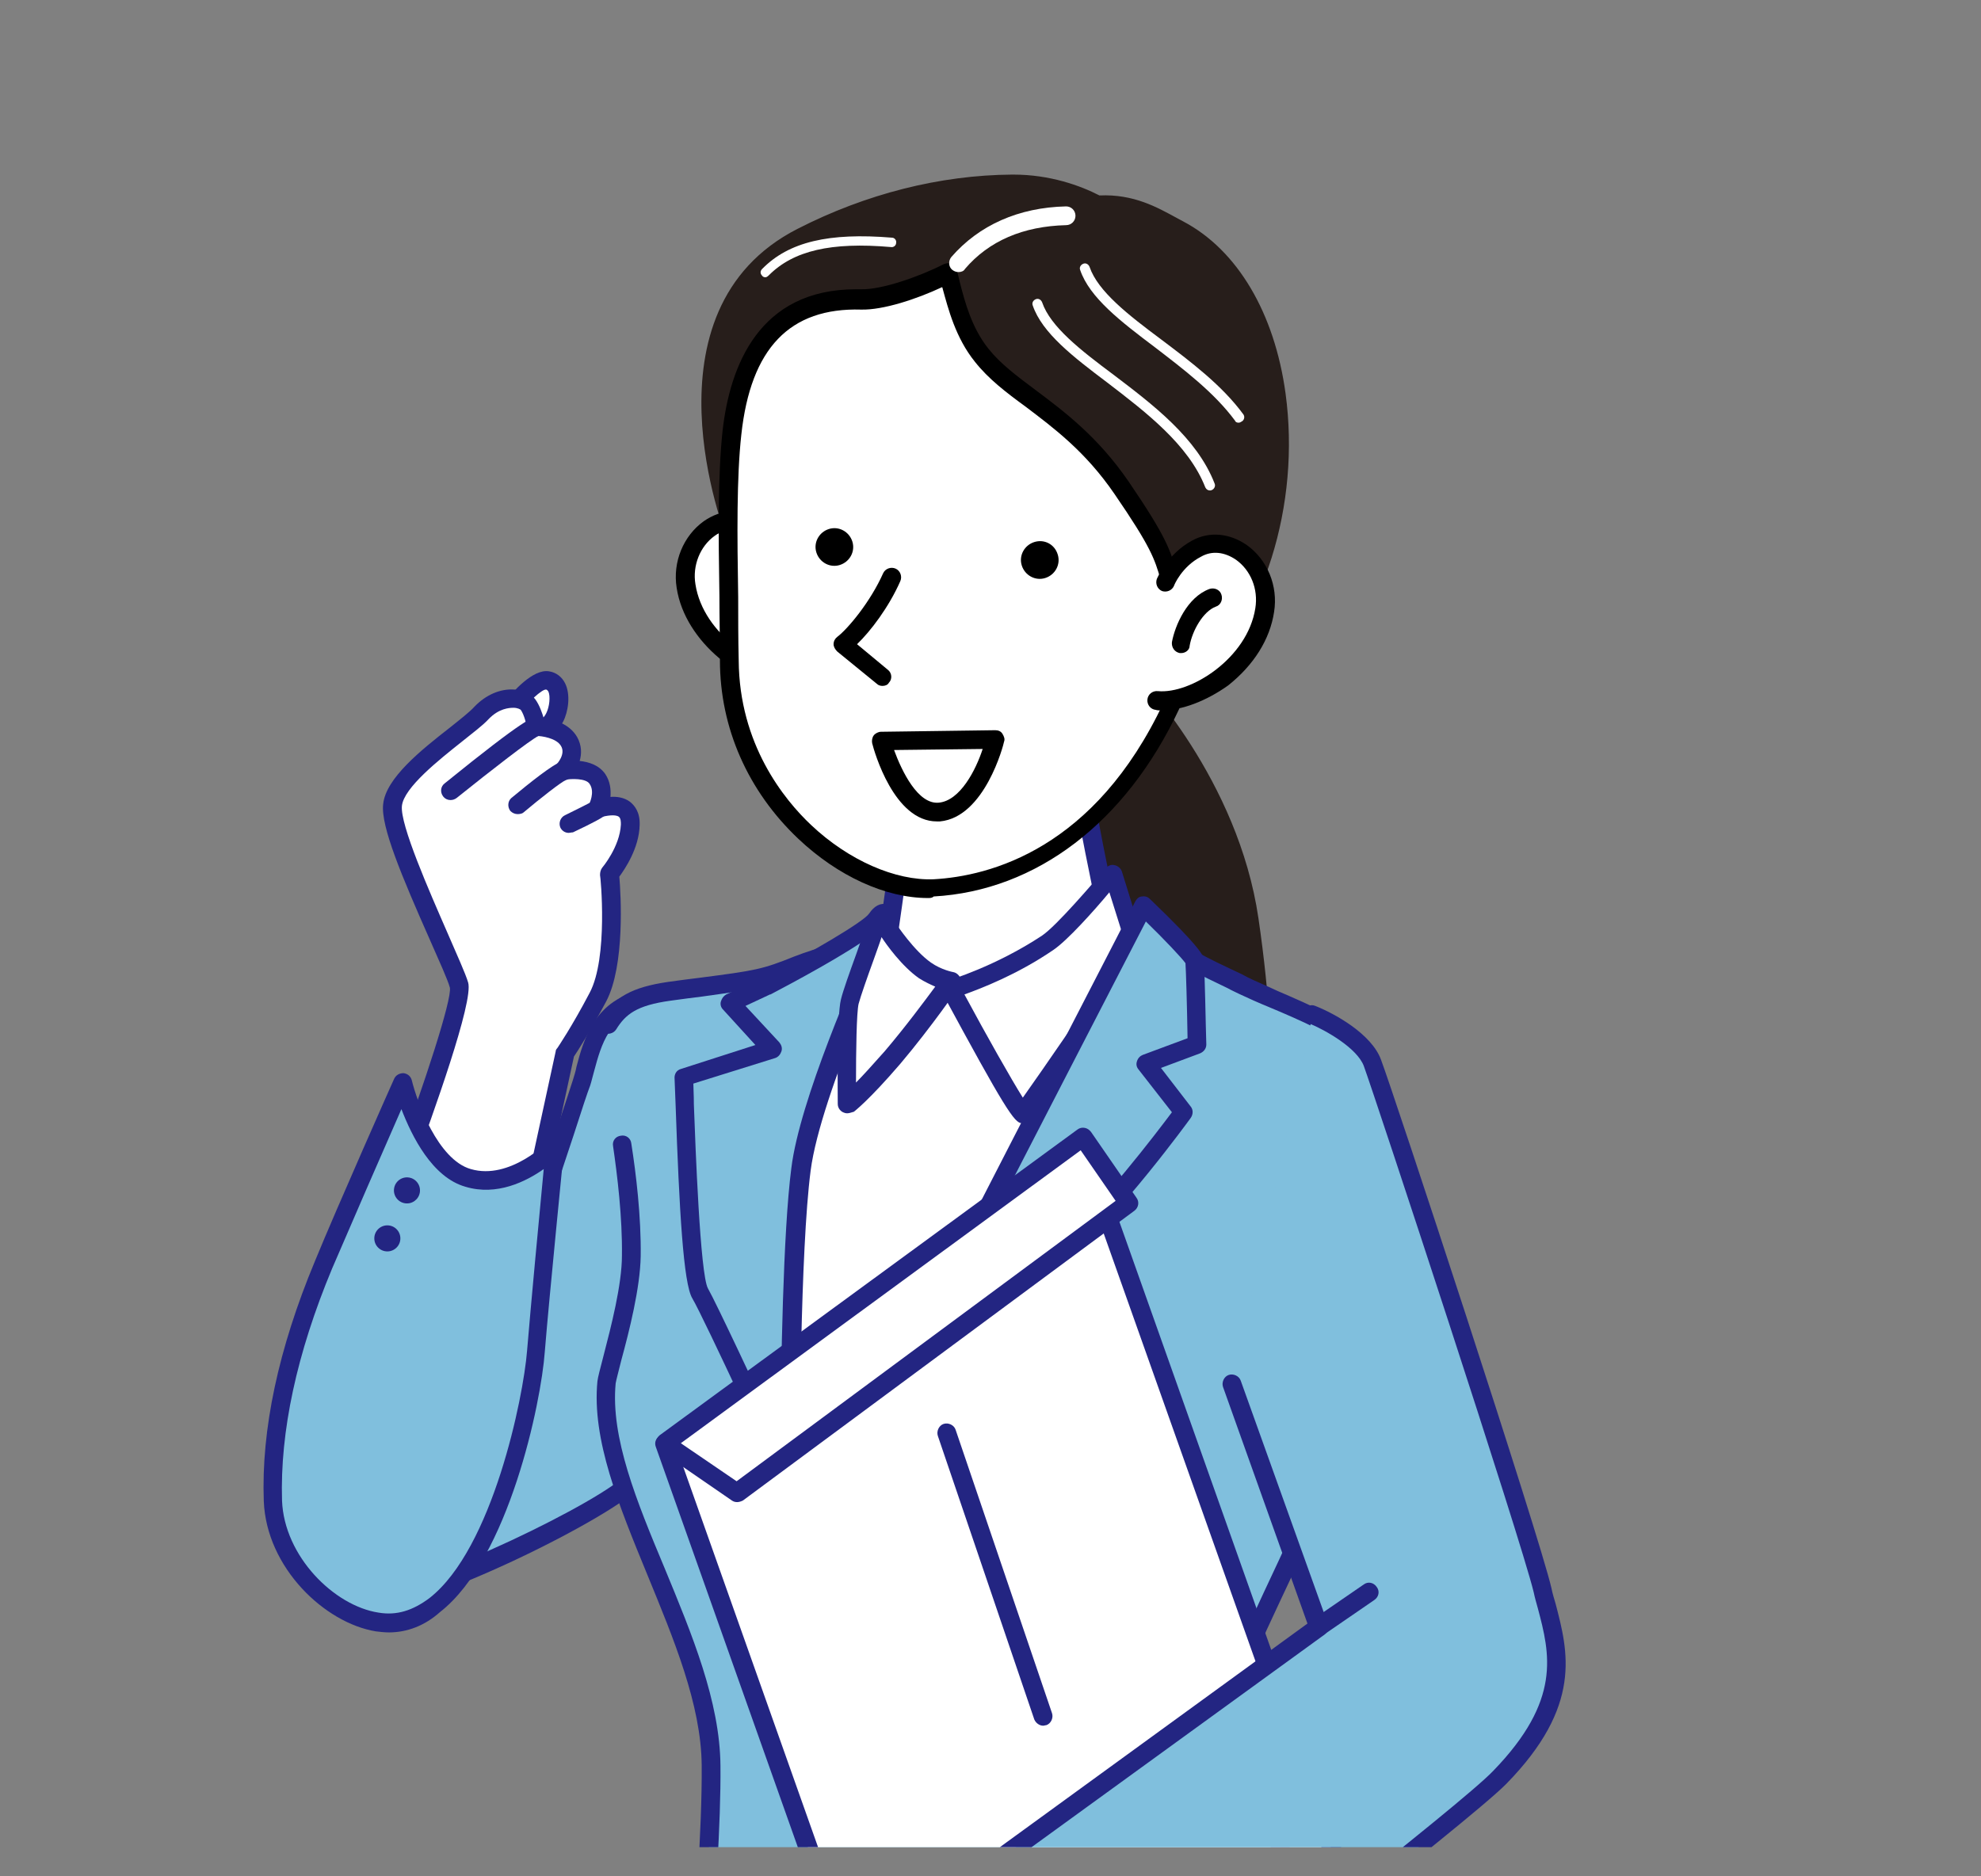 <?xml version="1.0" encoding="utf-8"?>
<!-- Generator: Adobe Illustrator 26.2.1, SVG Export Plug-In . SVG Version: 6.00 Build 0)  -->
<svg version="1.1" id="レイヤー_1" xmlns="http://www.w3.org/2000/svg" xmlns:xlink="http://www.w3.org/1999/xlink" x="0px"
	 y="0px" viewBox="0 0 380 360" style="enable-background:new 0 0 380 360;" xml:space="preserve">
<rect x="0" y="0" width="380" height="360" fill="#808080" stroke="none"/>
<style type="text/css">
	.st0{clip-path:url(#SVGID_00000081620726226932151160000011011657780701752992_);}
	.st1{fill:#FFFFFF;}
	.st2{fill:#80BFDD;}
	.st3{fill:#232582;}
	.st4{fill:#271E1B;}
	.st5{fill:#80BFDD;stroke:#232582;stroke-width:3.591;stroke-linecap:round;stroke-linejoin:round;stroke-miterlimit:10;}
</style>
<g>
	<defs>
		<rect id="SVGID_1_" x="-10.3" y="-28.6" width="342.6" height="383"/>
	</defs>
	<clipPath id="SVGID_00000182493159533073023270000012548927015155056575_">
		<use xlink:href="#SVGID_1_"  style="overflow:visible;"/>
	</clipPath>
	<g style="clip-path:url(#SVGID_00000182493159533073023270000012548927015155056575_);">
		<g>
			<path class="st1" d="M152.2,130c-7.3,0.7-19-7-20.6-17.5c-1.3-8.5,6.6-15.2,13.1-11.8c4.3,2.3,6,6.5,6,6.5"/>
			<path d="M151.2,131.8c-8.5,0-19.8-8.5-21.4-19c-0.8-5,1.3-10,5.2-12.8c3.3-2.3,7.2-2.6,10.5-0.9c4.8,2.6,6.8,7.2,6.8,7.4
				c0.4,0.9-0.1,2-1,2.3c-0.9,0.4-2-0.1-2.3-1c0,0-1.6-3.6-5.2-5.6c-2.1-1.1-4.6-0.9-6.7,0.6c-2.8,2-4.3,5.7-3.7,9.3
				c1.5,9.7,12.4,16.6,18.7,15.9c1-0.1,1.9,0.6,2,1.6c0.1,1-0.6,1.9-1.6,2C152,131.8,151.6,131.8,151.2,131.8z"/>
		</g>
		<g>
			<path class="st2" d="M124,191.9c-10.2,1.4-10.8,11.6-12.3,16c-1.6,4.3-18.3,56.5-21.4,61.2c-3.1,4.7-24.3,36.3-24.3,36.3
				c0,9.2,50.5-15,55.8-21.3"/>
			<path class="st3" d="M69.1,309.2c-1,0-1.8-0.1-2.5-0.4c-1.6-0.6-2.5-1.8-2.5-3.5c0-0.4,0.1-0.7,0.3-1c0,0,21.1-31.6,24.3-36.3
				c2.3-3.4,13.3-36.8,18-51.1c1.7-5.1,2.9-8.7,3.2-9.7c0.2-0.7,0.5-1.5,0.7-2.6c1.3-4.9,3.5-13.2,13-14.6c1-0.1,1.9,0.5,2,1.5
				c0.1,1-0.5,1.9-1.5,2c-7.2,1-8.8,7.1-10.1,11.9c-0.3,1-0.5,2-0.8,2.9c-0.4,1-1.6,4.6-3.2,9.6c-7.7,23.3-16.1,48.5-18.4,52
				c-2.8,4.2-20.3,30.3-23.7,35.4c0.3,0.1,1,0.2,2.1,0.1c11.6-0.8,46.1-17.7,50.3-22.7c0.6-0.8,1.8-0.9,2.5-0.2
				c0.8,0.6,0.9,1.8,0.2,2.5C118.8,290.4,81.7,309.2,69.1,309.2z M67.8,305.4L67.8,305.4L67.8,305.4
				C67.8,305.4,67.8,305.4,67.8,305.4z"/>
		</g>
		<g>
			<path class="st4" d="M217,130.3c0,0,19.1,19.6,23,46c4.5,30.8,1.8,49.5,1.8,49.5s-21.8-16-27.3-30c-5.5-14-11.3-53.3-11.3-53.3"
				/>
			<path class="st4" d="M241.7,227.6c-0.4,0-0.8-0.1-1.1-0.3c-0.9-0.7-22.2-16.5-27.9-30.8c-5.5-14-11.1-52-11.4-53.7
				c-0.1-1,0.5-1.9,1.5-2c1-0.1,1.9,0.5,2,1.5c0.1,0.4,5.8,39.2,11.1,52.9c4.2,10.6,18.3,22.6,24.1,27.3c0.5-6.5,1.3-22.9-2.1-45.8
				c-3.7-25.5-22.3-44.8-22.5-45c-0.7-0.7-0.7-1.9,0-2.5c0.7-0.7,1.8-0.7,2.5,0c0.8,0.8,19.6,20.3,23.5,47c4.5,30.7,1.9,49.3,1.8,50
				c-0.1,0.6-0.5,1.2-1.1,1.4C242.2,227.5,242,227.6,241.7,227.6z"/>
		</g>
		<g>
			<path class="st2" d="M116.7,196.4c2.2-3.5,5-5.4,11.7-6.3c16.5-2.3,17.2-2,24.7-5c7.5-2.9,30.8-9.1,36.3-8.6
				c5.4,0.5,22.9-3.2,30.8,2.3c7.9,5.4,12.2,7.3,18.4,10.2c6.1,2.9,18.4,7.5,21.5,11.1s2.6,28.2,4.6,45.7
				c2,17.5-24.9,67.7-24.8,69.8c1.2,28.6,19.4,97.5,19.4,97.5l-128.6,2.9c0,0,5.9-52.7,5.7-77.2c-0.3-24.5-22.1-52.4-20.1-73.6
				c0.2-2.4,4.6-15.9,4.7-24.3c0.1-7.5-0.9-15.8-1.8-21.3"/>
			<path class="st3" d="M130.7,417.7c-0.5,0-1-0.2-1.3-0.6c-0.3-0.4-0.5-0.9-0.5-1.4c0.1-0.5,5.9-52.9,5.7-77
				c-0.1-11.7-5.4-24.3-10.4-36.5c-5.5-13.4-10.7-26-9.6-37.2c0.1-0.8,0.5-2.3,1.2-5c1.4-5.4,3.5-13.5,3.5-19.1
				c0.1-7.4-0.9-15.5-1.7-21c-0.2-1,0.5-1.9,1.5-2c1-0.2,1.9,0.5,2,1.5c0.9,5.7,1.9,14,1.8,21.6c-0.1,6.1-2.2,14.4-3.7,19.9
				c-0.5,2-1,3.9-1.1,4.5c-1,10.4,4,22.6,9.4,35.5c5.2,12.6,10.6,25.5,10.7,37.9c0.2,21.6-4.4,65.4-5.5,75.4l124.3-2.8
				c-3.2-12.2-17.8-69.8-18.9-95.6c0-0.9,0.4-1.8,4.2-10c7.2-15.3,22.1-47,20.6-59.7c-0.8-6.7-1.2-14.4-1.6-21.8
				c-0.5-9.4-1.1-21.2-2.6-23c-2.1-2.4-9.6-5.7-15.1-8c-2.2-0.9-4.2-1.8-5.9-2.6c-0.8-0.4-1.5-0.7-2.2-1.1c-5-2.4-9.3-4.4-16.4-9.3
				c-5.2-3.6-15.9-2.8-22.9-2.2c-3,0.2-5.4,0.4-7,0.3c-4.9-0.4-27.9,5.5-35.5,8.5c-6.6,2.6-8.3,2.8-19,4.3c-1.8,0.2-3.8,0.5-6.1,0.8
				c-6.5,0.9-8.6,2.6-10.4,5.5c-0.5,0.8-1.6,1.1-2.5,0.6c-0.8-0.5-1.1-1.6-0.6-2.5c2.7-4.3,6.2-6.2,13-7.2c2.3-0.3,4.3-0.6,6.1-0.8
				c10.8-1.4,12-1.6,18.2-4.1c7.4-2.9,31.2-9.2,37.1-8.7c1.4,0.1,3.7-0.1,6.5-0.3c8-0.6,18.9-1.4,25.2,2.9c6.8,4.7,10.8,6.6,15.9,9
				c0.7,0.3,1.5,0.7,2.2,1.1c1.6,0.8,3.6,1.6,5.7,2.6c6.5,2.8,13.8,6,16.4,9c2.3,2.6,2.8,10.8,3.5,25.1c0.4,7.3,0.8,14.9,1.5,21.5
				c1.6,13.7-13,44.9-20.9,61.6c-1.8,3.9-3.6,7.6-3.8,8.5c1.2,28.2,19.1,96.2,19.3,96.9c0.1,0.5,0,1.1-0.3,1.5
				c-0.3,0.4-0.8,0.7-1.4,0.7L130.7,417.7C130.7,417.7,130.7,417.7,130.7,417.7z"/>
		</g>
		<g>
			<path class="st1" d="M172.9,162c0,0-3,21.9-4.1,27.8c0,0,2,9.1,17.7,9.5c15.7,0.5,29.1-10,29.1-10s-7-30.4-8.2-41.3"/>
			<path class="st3" d="M187.5,201.1c-0.4,0-0.7,0-1.1,0c-16.9-0.5-19.3-10.5-19.4-10.9c-0.1-0.2-0.1-0.5,0-0.7
				c1.1-5.8,4-27.5,4.1-27.7c0.1-1,1-1.7,2-1.5c1,0.1,1.7,1,1.5,2c-0.1,0.9-2.8,21-4,27.4c0.5,1.4,3.4,7.5,15.9,7.8
				c12.6,0.4,23.8-6.7,27-9c-1.3-5.8-6.9-30.6-7.9-40.4c-0.1-1,0.6-1.9,1.6-2c1-0.1,1.9,0.6,2,1.6c1.1,10.7,8.1,40.8,8.1,41.1
				c0.2,0.7-0.1,1.4-0.6,1.8C216.1,191.2,203.2,201.1,187.5,201.1z"/>
		</g>
		<path class="st1" d="M168.6,182.3l14.1,0.6l30.1-6.3l4.4,6.1l-48.3,105.1c0,0-22.1-5.4-24.5-20.4c-2.4-15-9.9-44.9-7.5-48.3
			C139.3,215.6,168.6,182.3,168.6,182.3z"/>
		<g>
			<path class="st4" d="M141.1,102.5c0,0-16.9-41.9,12.8-57c13.6-6.9,27.8-10.1,40.4-10.2c6.1-0.1,11.8,1.6,16.4,4
				c7-0.4,11.6,2.6,15.7,4.7c25,13.3,26,63.4,1.4,86.9c-7.8,7.5-11.3,15.5-11.3,15.5L141.1,102.5z"/>
			<path class="st4" d="M216.4,148.3c-0.3,0-0.6-0.1-0.9-0.2l-75.3-44c-0.3-0.2-0.6-0.5-0.8-0.9c-0.2-0.4-17.2-43.6,13.6-59.3
				c13.1-6.7,27.3-10.3,41.1-10.4c0.1,0,0.2,0,0.3,0c7,0,12.8,2.1,16.5,4c6.6-0.3,11.1,2.3,14.8,4.3c0.4,0.2,0.9,0.5,1.3,0.7
				c10.4,5.5,17.5,17.6,19.6,33c2.9,21.4-4.1,43.7-17.8,56.8c-7.5,7.1-10.8,14.8-10.8,14.9c-0.2,0.5-0.6,0.8-1.1,1
				C216.8,148.3,216.6,148.3,216.4,148.3z M142.5,101.3l73.1,42.7c1.5-2.9,4.9-8.7,10.8-14.3c13-12.4,19.5-33.5,16.8-53.7
				c-2-14.3-8.4-25.3-17.8-30.3c-0.4-0.2-0.9-0.5-1.3-0.7c-3.7-2.1-7.6-4.2-13.4-3.8c-0.3,0-0.7-0.1-1-0.2
				c-3.4-1.8-8.8-3.9-15.5-3.8c-13.3,0.1-26.9,3.6-39.6,10C128.6,60.3,140.7,96.3,142.5,101.3z"/>
		</g>
		<g>
			<path class="st1" d="M139.9,126.7c-0.1-16.4-0.7-32.8,0.5-43.8c1.4-12.5,6.7-26.1,24.8-25.6c4.3,0.1,11.6-2.4,16.7-5
				c1.2,4,2.3,10.5,6.5,15.8c6.1,7.7,17.3,11.4,26.9,25.5c9.6,14,7.6,13.6,10.6,21.8c-1.3,7.1,1.2,15.3-1.1,20.1
				c-8.8,18.8-24.3,33.8-45.6,34.9C163.2,171.3,139.9,153.3,139.9,126.7z"/>
			<path d="M178,172.3c-8.1,0-17.3-4.2-24.9-11.4c-9.6-9.1-15-21.2-15-34.2l0,0c0-4.1-0.1-8.3-0.1-12.3c-0.2-12-0.3-23.3,0.6-31.7
				c1.4-12.5,7-27.2,25.6-27.2c0.3,0,0.7,0,1,0c3.9,0.1,11.1-2.4,15.8-4.8c0.5-0.2,1-0.3,1.5-0.1c0.5,0.2,0.9,0.6,1,1.1
				c0.2,0.7,0.4,1.5,0.6,2.4c1,3.9,2.3,8.8,5.5,12.8c2.3,2.9,5.4,5.2,9,7.9c5.6,4.2,12,9,17.9,17.6c7.3,10.7,8,13.2,9.2,17.4
				c0.4,1.3,0.8,2.8,1.6,4.8c0.1,0.3,0.1,0.6,0.1,0.9c-0.5,3-0.4,6.2-0.2,9.4c0.2,4.2,0.4,8.1-1,11.1c-10.2,21.8-27.4,34.9-47.1,36
				C178.8,172.3,178.4,172.3,178,172.3z M141.7,126.7c0.1,16.1,8.7,26.7,13.9,31.6c7.2,6.8,16.2,10.7,23.5,10.4
				c10.8-0.6,30.9-5.8,44.1-33.9c1-2.2,0.9-5.7,0.7-9.4c-0.2-3.2-0.3-6.5,0.2-9.7c-0.7-1.9-1.1-3.3-1.5-4.6
				c-1.1-3.8-1.8-6.1-8.8-16.3c-5.6-8.2-11.7-12.7-17.1-16.8c-3.7-2.7-7.1-5.3-9.7-8.6c-3.7-4.6-5.1-10.1-6.2-14.1
				c0-0.1,0-0.1-0.1-0.2c-4.9,2.3-11.3,4.4-15.5,4.3c-13.7-0.4-21.2,7.4-23,24c-0.9,8.1-0.8,19.3-0.6,31.2
				C141.6,118.4,141.6,122.6,141.7,126.7L141.7,126.7z"/>
		</g>
		<g>
			<path class="st1" d="M171.1,110.7c-2.5,5.8-7.1,11.2-9.4,12.9l7.6,6.2"/>
			<path d="M169.3,131.6c-0.4,0-0.8-0.1-1.1-0.4l-7.6-6.2c-0.4-0.4-0.7-0.9-0.7-1.4c0-0.6,0.3-1.1,0.7-1.4c2.1-1.6,6.4-6.8,8.8-12.2
				c0.4-0.9,1.5-1.3,2.4-0.9c0.9,0.4,1.3,1.5,0.9,2.4c-2.2,5-5.7,9.6-8.3,12.1l5.9,4.9c0.8,0.6,0.9,1.8,0.2,2.5
				C170.3,131.4,169.8,131.6,169.3,131.6z"/>
		</g>
		<g>
			<path class="st1" d="M221.9,134.5c7.3,0.7,19-7,20.6-17.5c1.3-8.5-6.6-15.2-13.1-11.8c-4.3,2.3-6,6.5-6,6.5"/>
			<path d="M222.8,136.3c-0.4,0-0.8,0-1.1-0.1c-1-0.1-1.7-1-1.6-2s1-1.7,2-1.6c6.3,0.6,17.2-6.3,18.7-15.9c0.6-3.7-0.9-7.3-3.7-9.3
				c-2.2-1.5-4.6-1.8-6.7-0.6c-3.7,1.9-5.2,5.5-5.2,5.6c-0.4,0.9-1.4,1.3-2.3,1c-0.9-0.4-1.3-1.4-1-2.3c0.1-0.2,2-4.8,6.8-7.4
				c3.3-1.8,7.2-1.4,10.5,0.9c3.9,2.8,6,7.8,5.2,12.8c-0.8,5.3-3.9,10.2-8.8,14.1C231.4,134.5,226.7,136.3,222.8,136.3z"/>
		</g>
		<path d="M202.9,106.4c0.6,1.9-0.5,3.9-2.4,4.5c-1.9,0.6-3.9-0.5-4.5-2.4c-0.6-1.9,0.5-3.9,2.4-4.5
			C200.3,103.4,202.3,104.4,202.9,106.4z"/>
		<path d="M163.5,103.9c0.6,1.9-0.5,3.9-2.4,4.5c-1.9,0.6-3.9-0.5-4.5-2.4c-0.6-1.9,0.5-3.9,2.4-4.5
			C160.9,100.9,162.9,102,163.5,103.9z"/>
		<g>
			<path class="st1" d="M190.9,141.8c0,0-3.3,13.3-10.7,14c-7.4,0.7-11.2-13.7-11.2-13.7L190.9,141.8z"/>
			<path d="M179.7,157.6c-8.2,0-12-13.4-12.4-15c-0.1-0.5,0-1.1,0.3-1.5c0.3-0.4,0.9-0.7,1.4-0.7l21.9-0.3c0.6,0,1.1,0.2,1.4,0.7
				s0.5,1,0.3,1.5c-0.1,0.6-3.7,14.5-12.3,15.3C180.1,157.6,179.9,157.6,179.7,157.6z M171.5,143.9c1.5,4.1,4.6,10.5,8.6,10.1
				c4.1-0.4,7.1-6.3,8.4-10.3L171.5,143.9z"/>
		</g>
		<path class="st1" d="M232.1,94.1c-0.4,0-0.7-0.2-0.9-0.6c-3.2-8.2-11.5-14.5-18.8-20.1c-6.5-4.9-12.5-9.5-14.3-14.8
			c-0.2-0.5,0.1-1,0.6-1.2c0.5-0.2,1,0.1,1.2,0.6c1.6,4.7,7.4,9.2,13.7,13.9c7.5,5.7,16,12.1,19.4,20.9c0.2,0.5-0.1,1-0.5,1.2
			C232.3,94.1,232.2,94.1,232.1,94.1z"/>
		<path class="st1" d="M237.6,81.1c-0.3,0-0.6-0.1-0.7-0.4c-4-5.4-9.8-9.8-15.4-14.1c-6.5-4.9-12.5-9.5-14.3-14.8
			c-0.2-0.5,0.1-1,0.6-1.2c0.5-0.2,1,0.1,1.2,0.6c1.6,4.7,7.4,9.2,13.7,13.9c5.7,4.3,11.7,8.8,15.8,14.4c0.3,0.4,0.2,1-0.2,1.3
			C238,81,237.8,81.1,237.6,81.1z"/>
		<g>
			<path class="st1" d="M226.6,123.5c0.6-3.2,2.8-7.6,6.1-8.8"/>
			<path d="M226.6,125.3c-0.1,0-0.2,0-0.3,0c-1-0.2-1.6-1.1-1.5-2.1c0.6-3.2,2.9-8.6,7.2-10.2c0.9-0.3,2,0.1,2.3,1.1
				c0.3,0.9-0.1,2-1.1,2.3c-2.4,0.9-4.5,4.6-5,7.5C228.2,124.7,227.4,125.3,226.6,125.3z"/>
		</g>
		<g>
			<path class="st1" d="M182.4,189.8c0,0,9.3-2.7,18.5-8.9c3.6-2.4,12.6-13.3,12.6-13.3l4.5,14.5c0,0-21.2,31.3-21.9,31.6
				C195.4,213.9,182.4,189.8,182.4,189.8z"/>
			<path class="st3" d="M196,215.5c-1.4,0-3.3-2.9-15.2-24.9c-0.3-0.5-0.3-1-0.1-1.5s0.6-0.9,1.2-1c0.1,0,9.1-2.7,18-8.6
				c2.8-1.9,9.7-10,12.2-12.9c0.4-0.5,1.1-0.8,1.7-0.6c0.6,0.1,1.2,0.6,1.4,1.2l4.5,14.5c0.2,0.5,0.1,1.1-0.2,1.5
				c-21.6,31.8-22.1,32-22.8,32.3C196.4,215.4,196.2,215.5,196,215.5z M185,190.8c4.3,8,9,16.3,11.2,19.8
				c3.5-4.9,13.3-19.2,19.9-28.9l-3.3-10.5c-2.9,3.5-8.1,9.3-10.8,11.1C195.1,187,188.3,189.6,185,190.8z"/>
		</g>
		<g>
			<path class="st2" d="M219.3,173.9c0,0-23.9,46.3-31.3,60.8c-8.2,16-22.2,42-22.2,42s28.6-28.3,38.3-36.7
				c9.7-8.4,22.9-26.5,22.9-26.5l-7.3-9.3l9.7-3.6c0,0-0.2-14.7-0.5-16.1C228.9,183,219.3,173.9,219.3,173.9z"/>
			<path class="st3" d="M165.9,278.4c-0.4,0-0.8-0.1-1.1-0.4c-0.7-0.5-0.9-1.5-0.5-2.3c0.1-0.3,14-26.1,22.2-42
				c7.3-14.3,31.1-60.3,31.3-60.8c0.3-0.5,0.7-0.9,1.3-0.9c0.6-0.1,1.1,0.1,1.5,0.5c10,9.6,10.2,10.9,10.3,11.5
				c0.2,1.4,0.4,13.9,0.5,16.4c0,0.8-0.5,1.4-1.2,1.7l-7.5,2.8l5.7,7.4c0.5,0.6,0.5,1.5,0,2.2c-0.5,0.7-13.4,18.4-23.2,26.8
				c-9.6,8.2-37.9,36.4-38.2,36.6C166.8,278.2,166.3,278.4,165.9,278.4z M219.8,176.8c-4.8,9.3-23.8,46.1-30.2,58.6
				c-4.9,9.5-11.8,22.6-16.6,31.6c9.2-9.1,23.5-23,30-28.5c8.1-7,18.8-21.1,21.8-25.1l-6.4-8.2c-0.4-0.5-0.5-1-0.3-1.6
				c0.2-0.6,0.6-1,1.1-1.2l8.6-3.2c-0.1-6.3-0.3-13-0.4-14.4C226.7,183.8,223.3,180.2,219.8,176.8z M227.4,184.9L227.4,184.9
				L227.4,184.9z"/>
		</g>
		<g>
			<path class="st2" d="M170.4,177.4c0,0-14.8,31.7-16.7,46.9c-2.1,16.4-2.1,57.4-2.1,60.1c0,0-15-32.4-17.2-36.3
				c-2.3-3.9-2.9-39.7-3.2-41.5l17-5.4l-8.2-8.8l7-3.2c0,0,19-10,21.1-12.9C170.1,173.3,170.4,177.4,170.4,177.4z"/>
			<path class="st3" d="M151.5,286.2c-0.7,0-1.3-0.4-1.6-1c-0.1-0.3-14.9-32.4-17.1-36.1c-1.7-2.8-2.5-16.8-3.2-37
				c-0.1-2.5-0.2-4.8-0.2-5.1c-0.1-0.9,0.4-1.7,1.2-1.9l14.3-4.6l-6.2-6.8c-0.4-0.4-0.6-1-0.4-1.6s0.5-1,1-1.3l7-3.2
				c9.2-4.8,19.3-10.7,20.4-12.3c1-1.5,2.2-2.1,3.4-1.8c1.7,0.5,2.1,2.6,2.2,3.8c0,0.3,0,0.6-0.2,0.9c-0.1,0.3-14.7,31.6-16.6,46.4
				c-2,15.4-2.1,52.5-2.1,59.8c0,0.8-0.6,1.6-1.4,1.8C151.8,286.2,151.7,286.2,151.5,286.2z M133,207.9c0,0.9,0.1,2.1,0.1,4
				c0.3,8.1,1.2,32.6,2.7,35.3c1.6,2.8,9.3,19.3,13.9,29.1c0.1-14,0.5-39.9,2.1-52.2c1.6-13,12.2-37.1,15.7-44.9
				c-4.8,3.7-15.9,9.6-19.7,11.6c0,0-0.1,0-0.1,0L143,193l6.5,7c0.4,0.5,0.6,1.1,0.4,1.7c-0.2,0.6-0.6,1.1-1.2,1.3L133,207.9z"/>
		</g>
		<g>
			<g>
				<polygon class="st1" points="127.5,276.9 176.3,414.6 259.2,365.4 207.6,219.9 				"/>
				<path class="st3" d="M176.3,416.4c-0.2,0-0.4,0-0.6-0.1c-0.5-0.2-0.9-0.6-1.1-1.1l-48.8-137.6c-0.3-0.8,0-1.6,0.7-2.1l80.1-57
					c0.5-0.3,1-0.4,1.6-0.2c0.5,0.2,1,0.6,1.2,1.1l51.6,145.5c0.3,0.8,0,1.7-0.8,2.1l-83,49.2C176.9,416.3,176.6,416.4,176.3,416.4z
					 M129.7,277.6l47.6,134.3l79.8-47.3l-50.3-141.8L129.7,277.6z"/>
			</g>
			<g>
				<polygon class="st1" points="127.5,276.9 207.8,218.2 216.5,230.8 141.4,286.4 				"/>
				<path class="st3" d="M141.4,288.2c-0.4,0-0.7-0.1-1-0.3l-13.8-9.5c-0.5-0.3-0.8-0.9-0.8-1.5c0-0.6,0.3-1.1,0.7-1.5l80.2-58.7
					c0.4-0.3,0.9-0.4,1.4-0.3c0.5,0.1,0.9,0.4,1.2,0.8l8.7,12.6c0.6,0.8,0.4,1.9-0.4,2.5l-75.1,55.6
					C142.1,288.1,141.7,288.2,141.4,288.2z M130.6,276.9l10.7,7.3l72.7-53.8l-6.7-9.7L130.6,276.9z"/>
			</g>
		</g>
		<path class="st5" d="M249.1,318"/>
		<g>
			<path class="st2" d="M236.3,265.5l16.7,46.6l-61.2,44.5l29,38.1c0,0,60-46.4,67.1-53.6c15.6-16,10.5-26.3,8.2-36
				c-2.4-9.9-30.4-95.3-32.7-101.2c-1.5-4.1-8-7.8-11.6-9.2"/>
			<path class="st3" d="M220.7,396.5c-0.1,0-0.2,0-0.2,0c-0.5-0.1-0.9-0.3-1.2-0.7l-29-38.1c-0.3-0.4-0.4-0.9-0.3-1.3
				c0.1-0.5,0.3-0.9,0.7-1.2l60.1-43.7l-16.2-45.4c-0.3-0.9,0.2-2,1.1-2.3c0.9-0.3,2,0.2,2.3,1.1l16.7,46.6c0.3,0.8,0,1.6-0.6,2.1
				L194.3,357l26.7,35.2c9.2-7.1,59.2-45.9,65.4-52.4c13.2-13.6,10.9-22.5,8.6-31.2c-0.3-1.1-0.6-2.1-0.8-3.1
				c-2.4-10-30.3-94.7-32.6-101c-1.3-3.4-7.2-6.8-10.6-8.2c-0.9-0.4-1.4-1.4-1-2.3c0.4-0.9,1.4-1.4,2.3-1
				c3.8,1.5,10.8,5.4,12.6,10.3c2.4,6.3,30.4,91.4,32.7,101.4c0.2,1,0.5,2,0.8,3c2.4,9.2,5.2,19.6-9.5,34.6
				c-7.1,7.2-64.8,51.9-67.2,53.8C221.5,396.4,221.1,396.5,220.7,396.5z"/>
		</g>
		<path class="st1" d="M146.8,53.2c-0.2,0-0.5-0.1-0.6-0.3c-0.4-0.4-0.4-0.9,0-1.3c5.1-5.2,12.8-7,24.9-6c0.5,0,0.9,0.5,0.8,1
			c0,0.5-0.5,0.9-1,0.8c-11.5-1-18.7,0.7-23.4,5.4C147.2,53.1,147,53.2,146.8,53.2z"/>
		<g>
			<path class="st1" d="M170.3,178.4c0,0,3.4,5.2,7,7.8c2.4,1.7,5,2.1,5,2.1s-5.2,7.6-11.2,14.6c-6,7-8.6,8.9-8.6,8.9
				s-0.3-16.4,0.5-19.6c0.8-3.1,5-14.1,5-14.9S170.3,178.4,170.3,178.4z"/>
			<path class="st3" d="M162.5,213.6c-0.3,0-0.6-0.1-0.8-0.2c-0.6-0.3-1-0.9-1-1.6c0-1.7-0.2-16.8,0.6-20c0.4-1.7,1.7-5.3,3-8.9
				c0.8-2.3,1.8-5.1,2-5.7c0.1-0.7,0.5-1.3,1.1-1.6c0.9-0.4,1.9-0.3,4.2,1.4c0.2,0.1,0.3,0.3,0.4,0.4c0,0,3.3,5,6.6,7.3
				c2,1.4,4.2,1.8,4.2,1.8c0.6,0.1,1.1,0.5,1.4,1.1c0.2,0.6,0.2,1.2-0.2,1.7c-0.1,0.1-5.3,7.7-11.3,14.8c-6.1,7.1-8.8,9.1-8.9,9.2
				C163.2,213.5,162.8,213.6,162.5,213.6z M169.1,179.8c-0.3,1-0.8,2.3-1.5,4.3c-1.2,3.3-2.5,7-2.9,8.5c-0.4,1.7-0.5,9.1-0.5,15.1
				c1.3-1.3,3.1-3.3,5.5-6c4-4.7,7.7-9.7,9.7-12.4c-0.9-0.4-2-0.9-3.1-1.6C173,185.4,170,181.2,169.1,179.8z M166.2,177.3
				c0,0,0,0.1,0,0.1C166.2,177.3,166.2,177.3,166.2,177.3z"/>
		</g>
		<path class="st1" d="M183.9,52.2c-0.4,0-0.8-0.1-1.2-0.4c-0.8-0.6-0.8-1.8-0.2-2.5c5.3-6.1,12.9-9.5,22-9.7c1,0,1.8,0.8,1.8,1.8
			s-0.8,1.8-1.8,1.8c-8.2,0.2-14.8,3-19.4,8.4C184.9,52,184.4,52.2,183.9,52.2z"/>
		<circle class="st3" cx="93.9" cy="281.4" r="2.5"/>
		
			<ellipse transform="matrix(0.16 -0.987 0.987 0.16 -210.162 331.905)" class="st3" cx="89.9" cy="289.4" rx="2.5" ry="2.5"/>
		<path class="st3" d="M253,313.9c-0.6,0-1.1-0.3-1.5-0.8c-0.6-0.8-0.4-1.9,0.5-2.5l9.6-6.6c0.8-0.6,1.9-0.4,2.5,0.5
			c0.6,0.8,0.4,1.9-0.5,2.5l-9.6,6.6C253.7,313.8,253.3,313.9,253,313.9z"/>
		<g>
			<g>
				<path class="st1" d="M98,135.9c0,0,4.5-5.7,6.9-5.3c2.8,0.5,2.6,5,1.4,7.1c-1.2,2.2-4.4,4.3-4.4,4.3"/>
				<path class="st3" d="M101.9,143.7c-0.6,0-1.2-0.3-1.5-0.8c-0.5-0.8-0.3-1.9,0.6-2.5c0.8-0.5,3.1-2.1,3.8-3.6
					c0.6-1.2,0.8-3.2,0.4-4.1c-0.2-0.3-0.3-0.4-0.5-0.4c-0.8,0-3.3,2.3-5.2,4.7c-0.6,0.8-1.7,0.9-2.5,0.3c-0.8-0.6-0.9-1.7-0.3-2.5
					c1.6-2,5.5-6.5,8.6-6c1.4,0.2,2.5,1.1,3.1,2.3c1.1,2.2,0.6,5.5-0.4,7.4c-1.4,2.5-4.7,4.7-5.1,4.9
					C102.5,143.6,102.2,143.7,101.9,143.7z"/>
			</g>
			<g>
				<path class="st1" d="M77.8,222.9c0,0,11.3-30.5,10.3-33.9c-1.6-5.2-13.4-28.6-12.8-34.6c0.6-6,13.6-14,17.1-17.7
					c3.5-3.7,7.8-3.2,9-1.6c1.1,1.6,1.6,4.3,1.6,4.3s4.7,0,6.3,2.8c1.6,2.8-1.1,5.6-1.1,5.6s4.9-0.9,6.5,1.6c1.7,2.5,0,5.7,0,5.7
					s6.4-2.3,6.3,3.1c-0.1,5-4,9.4-4,9.4s1.6,16.3-2.2,23.6c-3.6,6.7-6.3,10.8-6.3,10.8l-7.4,34.1"/>
				<path class="st3" d="M101,237.9c-0.1,0-0.3,0-0.4,0c-1-0.2-1.6-1.2-1.4-2.1l7.4-34.1c0-0.2,0.1-0.4,0.3-0.6
					c0,0,2.8-4.1,6.2-10.6c3.6-6.7,2.1-22.4,2-22.6c0-0.5,0.1-1,0.4-1.4c0,0,3.4-4,3.6-8.3c0-0.5,0-1.2-0.4-1.5
					c-0.7-0.5-2.4-0.2-3.5,0.1c-0.7,0.2-1.5,0-2-0.5c-0.5-0.6-0.6-1.4-0.2-2c0,0,1.2-2.3,0.1-3.9c-0.7-1.1-3.5-1-4.7-0.8
					c-0.8,0.1-1.5-0.2-1.9-0.9c-0.4-0.7-0.3-1.5,0.3-2.1c0,0,1.8-1.9,0.8-3.5c-0.9-1.5-3.7-1.9-4.7-1.9c0,0,0,0,0,0
					c-0.9,0-1.6-0.6-1.8-1.5c-0.1-0.6-0.5-2.5-1.2-3.5c-0.1-0.1-0.6-0.4-1.4-0.4c-0.8,0-2.8,0.1-4.8,2.2c-1.1,1.2-3,2.6-5.1,4.3
					c-4.4,3.5-11.1,8.8-11.5,12.3c-0.4,3.6,5.3,16.5,8.7,24.3c1.9,4.4,3.5,7.9,4,9.6c1.1,3.6-6.9,25.7-10.3,35
					c-0.3,0.9-1.4,1.4-2.3,1.1c-0.9-0.3-1.4-1.4-1.1-2.3c5.3-14.3,10.6-30.5,10.2-32.8c-0.4-1.5-2-5-3.8-9.1
					c-5.4-12.2-9.5-21.9-9-26.1c0.5-5,7.3-10.4,12.8-14.7c2-1.6,3.8-3,4.7-4c2.2-2.3,5-3.5,7.7-3.3c1.8,0.1,3.2,0.8,4,1.9
					c0.8,1.1,1.3,2.6,1.6,3.6c1.8,0.2,4.9,1,6.4,3.6c0.9,1.6,0.9,3.2,0.5,4.6c1.8,0.2,3.7,0.8,4.9,2.5c1,1.5,1.1,3.1,1,4.4
					c1.2-0.1,2.6,0.1,3.7,0.9c0.9,0.7,2,2,1.9,4.5c-0.1,4.4-2.8,8.4-3.9,9.9c0.3,3.4,1.1,17-2.5,23.9c-3.1,5.8-5.5,9.6-6.2,10.6
					l-7.3,33.8C102.6,237.3,101.8,237.9,101,237.9z"/>
			</g>
			<g>
				<path class="st1" d="M86.4,151.7c0,0,15.3-12.4,16.5-12.3"/>
				<path class="st3" d="M86.4,153.5c-0.5,0-1-0.2-1.4-0.7c-0.6-0.8-0.5-1.9,0.3-2.5c15.8-12.8,16.9-12.7,17.7-12.7
					c1,0.1,1.7,0.9,1.7,1.9c0,0.8-0.7,1.5-1.4,1.7c-1.5,0.7-9.1,6.6-15.7,11.9C87.2,153.4,86.8,153.5,86.4,153.5z"/>
			</g>
			<g>
				<path class="st1" d="M99.3,154.4c0,0,7.4-6.2,8.8-6.6"/>
				<path class="st3" d="M99.3,156.2c-0.5,0-1-0.2-1.4-0.6c-0.6-0.8-0.5-1.9,0.2-2.5c3.5-2.9,8-6.5,9.5-6.9c1-0.3,1.9,0.3,2.2,1.3
					c0.3,1-0.3,1.9-1.3,2.2c-0.8,0.3-4.9,3.5-8.1,6.2C100.2,156.1,99.7,156.2,99.3,156.2z"/>
			</g>
			<g>
				<path class="st1" d="M109.1,158c0,0,4.3-2,5.6-2.8"/>
				<path class="st3" d="M109.1,159.8c-0.7,0-1.3-0.4-1.6-1c-0.4-0.9,0-2,0.9-2.4c1.6-0.8,4.5-2.2,5.3-2.7c0.8-0.6,1.9-0.3,2.5,0.5
					c0.5,0.8,0.3,1.9-0.5,2.5c-1.3,0.9-5.4,2.8-5.8,3C109.6,159.7,109.3,159.8,109.1,159.8z"/>
			</g>
		</g>
		<g>
			<path class="st2" d="M77.3,207.8c0,0,3.9,15.8,12.6,18.3c8.7,2.5,16.7-5.9,16.7-5.9s-2.8,27.9-3.7,39.2
				c-0.9,11.3-10.1,55.2-30.6,51.8c-9-1.5-19.6-11.3-20-23.2c-0.4-10.6,1.5-25.4,9.7-45.2C66.5,232.2,77.3,207.8,77.3,207.8z"/>
			<path class="st3" d="M74.6,313.2c-0.8,0-1.7-0.1-2.5-0.2c-9.8-1.6-21-12.2-21.5-25c-0.5-13.7,2.8-29.2,9.8-46
				c4.3-10.5,15.1-34.8,15.2-35c0.3-0.7,1-1.1,1.8-1.1c0.8,0.1,1.4,0.6,1.6,1.4c1,4.1,5,15.2,11.3,17c7.5,2.2,14.9-5.3,14.9-5.4
				c0.5-0.6,1.4-0.7,2-0.4c0.7,0.3,1.1,1,1,1.8c0,0.3-2.8,28-3.7,39.1c-0.7,9.7-6.9,39.6-20.1,49.9
				C81.5,311.9,78.1,313.2,74.6,313.2z M77,212.8c-3.3,7.5-10,22.9-13.3,30.6c-6.8,16.3-10,31.3-9.6,44.5
				c0.4,10.7,10,20.2,18.5,21.5c3.5,0.6,6.6-0.4,9.8-2.8c12.1-9.5,18-38.5,18.7-47.4c0.7-8.5,2.4-26.5,3.2-34.9
				c-3.4,2.4-9,5.2-15,3.4C82.9,225.9,79,218,77,212.8z"/>
		</g>
		
			<ellipse transform="matrix(0.16 -0.987 0.987 0.16 -159.764 268.951)" class="st3" cx="78.1" cy="228.3" rx="2.5" ry="2.5"/>
		<circle class="st3" cx="74.3" cy="237.6" r="2.5"/>
		<path class="st3" d="M200.1,331.1c-0.7,0-1.4-0.5-1.7-1.2l-18.5-54.4c-0.3-0.9,0.2-2,1.1-2.3c0.9-0.3,2,0.2,2.3,1.1l18.5,54.4
			c0.3,0.9-0.2,2-1.1,2.3C200.5,331,200.3,331.1,200.1,331.1z"/>
	</g>
</g>
</svg>
